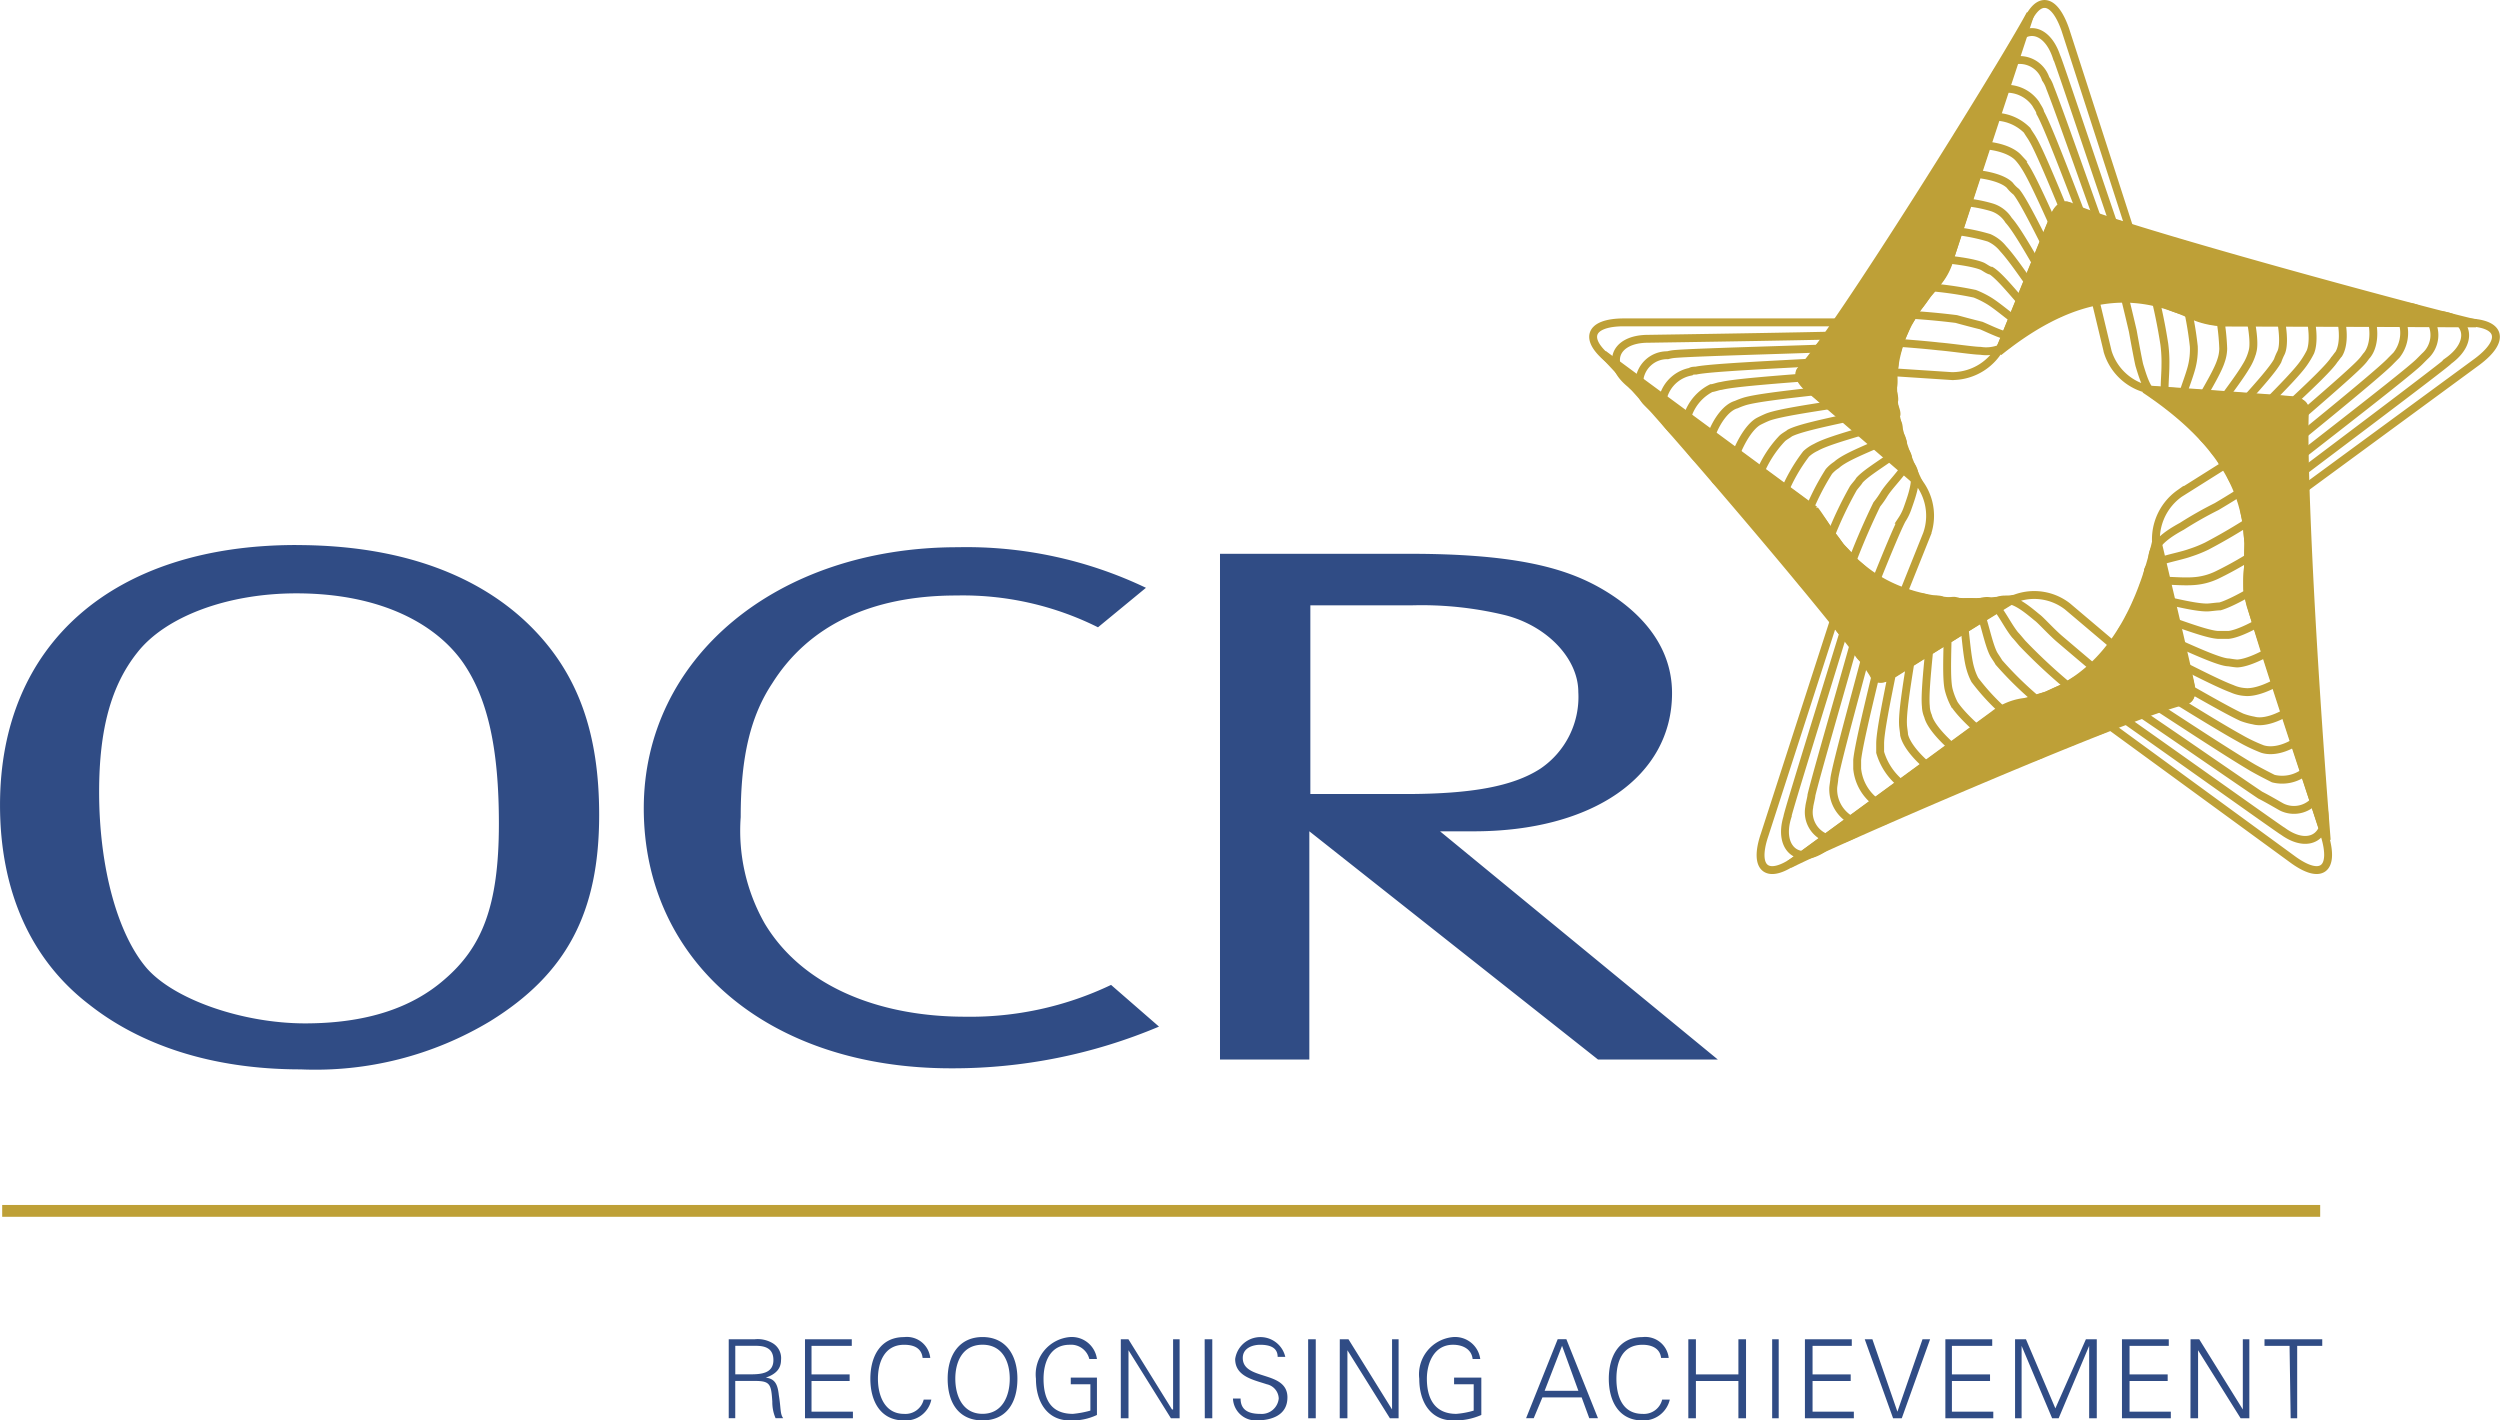 <svg viewBox="0 0 140.224 79.671" height="79.671" width="140.224" xmlns="http://www.w3.org/2000/svg"><g transform="translate(-8.503 -43.169)"><path fill-rule="evenodd" fill="#304c85" transform="translate(-9.221 -7.781)" d="M82,83.92,79.31,86.135a16.957,16.957,0,0,0-7.943-1.784c-4.826,0-8.309,1.722-10.325,4.922-1.222,1.846-1.772,4.122-1.772,7.506a10.529,10.529,0,0,0,1.345,5.968c2.138,3.569,6.476,5.23,11.242,5.23a18.327,18.327,0,0,0,8.186-1.784l2.688,2.339a29.708,29.708,0,0,1-11.669,2.339c-10.2,0-17.229-5.968-17.229-14.583,0-8.43,7.454-14.644,17.6-14.644A23.347,23.347,0,0,1,82,83.92ZM65.564,130.5v-.369H63.242v-1.722H65.38v-.37H63.242v-1.6H65.5v-.369H62.876v4.43h2.688Zm4.338-3.384a1.318,1.318,0,0,0-1.467-1.169c-1.344,0-1.893,1.108-1.893,2.339s.55,2.337,1.893,2.337a1.466,1.466,0,0,0,1.527-1.169h-.428a1.053,1.053,0,0,1-1.1.8c-1.1,0-1.467-1.045-1.467-1.968s.366-1.908,1.467-1.908c.55,0,.977.183,1.039.738H69.9Zm7.881,1.107v.369h1.1v1.478a5.564,5.564,0,0,1-.977.183c-1.222,0-1.65-.8-1.65-1.968,0-.924.366-1.908,1.467-1.908a1.053,1.053,0,0,1,1.1.8h.428a1.423,1.423,0,0,0-1.527-1.231,2.1,2.1,0,0,0-1.894,2.339c0,1.353.672,2.337,1.894,2.337a3.239,3.239,0,0,0,1.527-.307V128.22H77.783Zm2.81,2.277h.428v-3.815L83.4,130.5h.488v-4.43h-.366v3.937h-.061l-2.444-3.937h-.428v4.43Zm4.7-4.43h.428v4.43H85.3Zm4.643,3.261c0-1.539-2.505-.922-2.505-2.215,0-.554.55-.738.977-.738.488,0,.979.123.979.677h.428a1.431,1.431,0,0,0-2.811.123c0,.983,1.039,1.169,1.772,1.414a.85.85,0,0,1,.672.8.962.962,0,0,1-1.04.862c-.61,0-1.1-.183-1.1-.862h-.428a1.282,1.282,0,0,0,1.283,1.231c.916,0,1.772-.307,1.772-1.291Zm1.161-3.261h.428v4.43H91.1Zm1.772,4.43H93.3v-3.815l2.383,3.815h.488v-4.43h-.367v3.937l-2.444-3.937h-.488Zm6.414-2.277v.369h1.1v1.478a4.652,4.652,0,0,1-.977.183c-1.161,0-1.649-.8-1.649-1.968,0-.924.428-1.908,1.466-1.908.55,0,1.04.246,1.1.8h.428a1.424,1.424,0,0,0-1.528-1.231,2.1,2.1,0,0,0-1.893,2.339c0,1.353.672,2.337,1.893,2.337a3.649,3.649,0,0,0,1.588-.307V128.22H99.289Zm12.038-1.107a1.32,1.32,0,0,0-1.467-1.169c-1.345,0-1.893,1.108-1.893,2.339s.549,2.337,1.893,2.337a1.512,1.512,0,0,0,1.528-1.169h-.428a1.054,1.054,0,0,1-1.1.8c-1.161,0-1.466-1.045-1.466-1.968s.305-1.908,1.466-1.908c.488,0,.977.183,1.04.738h.428Zm1.526,3.384v-2.091h2.383V130.5h.428v-4.43h-.428v1.968h-2.383v-1.968h-.426v4.43Zm4.277-4.43h.367v4.43h-.367Zm4.582,4.43v-.369H119.39v-1.722h2.139v-.37H119.39v-1.6h2.2v-.369h-2.628v4.43h2.749Zm1.04-4.43h-.429l1.589,4.43h.488l1.588-4.43h-.426l-1.407,4.061Zm6.781,4.43v-.369h-2.321v-1.722h2.138v-.37h-2.138v-1.6h2.261v-.369h-2.628v4.43h2.688Zm1.588,0v-4.061l1.712,4.061h.366l1.711-4.061V130.5h.428v-4.43h-.611l-1.712,3.875-1.649-3.875h-.612v4.43h.367Zm8.37,0v-.369H137.17v-1.722h2.138v-.37H137.17v-1.6h2.2v-.369h-2.626v4.43h2.749Zm1.1,0h.428v-3.815L143.4,130.5h.489v-4.43h-.366v3.937l-2.445-3.937h-.488Zm5.621,0h.366v-4.061h1.406v-.369h-3.239v.369h1.405Z"></path><path stroke-width="0.664" stroke-miterlimit="2.613" stroke="#bea037" fill="none" transform="translate(-0.031 -17.288)" d="M8.657,128.375H138.672"></path><path stroke-width="0.442" stroke-miterlimit="2.613" stroke="#bea037" fill="none" transform="translate(-22.82)" d="M161.7,89.983c.612,1.97-.183,2.584-1.833,1.353L149,83.4a5.321,5.321,0,0,0-5.989,0l-10.875,7.937c-1.649,1.231-2.505.616-1.833-1.353l4.156-12.86a5.5,5.5,0,0,0-1.9-5.722l-10.813-7.937c-1.651-1.23-1.345-2.215.672-2.215h13.441a5.42,5.42,0,0,0,4.826-3.569l4.156-12.859c.672-1.908,1.649-1.908,2.321,0l4.154,12.859a5.421,5.421,0,0,0,4.826,3.569h13.442c2.016,0,2.321.985.672,2.215L159.446,71.4a5.5,5.5,0,0,0-1.893,5.722l4.153,12.86ZM122.846,64.756c-1.526-1.169-.977-2.584.916-2.584,0,0,12.342-.184,12.282-.246,1.893,0,3.482-1.846,4.031-3.691-.061-.062,3.789-11.937,3.911-11.937.549-1.784,2.077-1.784,2.688.061.061,0,3.97,11.813,4.032,11.691.549,1.846,2.81,2.769,4.7,2.769,0-.123,12.463-.123,12.463,0,1.9,0,2.323,1.477.795,2.584.061.061-9.9,7.506-9.838,7.506-1.466,1.107-1.709,3.507-1.1,5.353.061,0,3.91,11.876,3.849,11.937.549,1.784-.672,2.707-2.2,1.6-.061,0-10.142-7.2-10.142-7.137-1.528-1.107-3.849-.554-5.377.554,0,.123-10.019,7.445-10.142,7.445-1.466,1.108-2.687.123-2.138-1.662-.061-.061,3.666-11.936,3.6-11.875.549-1.784-.672-3.876-2.2-4.983-.119,0-10.141-7.323-10.141-7.384Zm10.082,7.876c-1.649-1.107-7.454-5.353-8.676-6.4a5.59,5.59,0,0,1-.612-.554,1.567,1.567,0,0,1,1.221-2.584,2.622,2.622,0,0,1,.307-.061c1.1-.123,9.471-.308,10.875-.431.183,0,.428-.061.488-.061,1.221-.184,2.077-1.415,2.628-2.769,0-.062.366-1.108.366-1.292.488-1.723,2.933-9.414,3.482-10.583a1.321,1.321,0,0,1,.183-.431,1.537,1.537,0,0,1,2.872.123,1.826,1.826,0,0,1,.245.492c.672,1.661,3.728,10.521,3.789,10.337.488,1.415,2.2,1.846,3.789,1.907.245,0,1.1,0,1.588-.061,2.382-.061,9.408-.061,10.569.061.123,0,.428.062.488.062a1.592,1.592,0,0,1,.795,2.769l-.305.307c-.795.8-8.86,6.953-8.738,6.953-1.221.922-1.04,2.769-.549,4.368.061.184.305.861.488,1.415.793,2.154,2.626,8,3.115,9.722.062.308.183.738.183.862a1.551,1.551,0,0,1-2.2,1.66c-.123-.061-.734-.429-1.223-.677-2.2-1.477-8.614-5.968-8.614-5.783-1.161-.861-2.749-.246-4.032.615-.245.123-.977.738-1.405,1.046-1.956,1.538-7.515,5.6-8.554,6.214a3.64,3.64,0,0,1-.488.246,1.538,1.538,0,0,1-2.2-1.662c0-.123.123-.554.123-.677.367-1.537,2.628-9.228,2.933-10.521.061-.061.061-.307.121-.431.246-1.353-.916-2.645-2.138-3.569-.182-.122-.671-.491-.914-.614Zm.244.677a90.182,90.182,0,0,1-7.943-5.907,5.02,5.02,0,0,1-.488-.554,1.989,1.989,0,0,1,1.405-2.83c.061-.062.245-.062.305-.062,1.1-.246,8.493-.492,9.838-.677a2.194,2.194,0,0,0,.672-.123c.916-.369,1.345-1.723,1.709-2.954.062-.307.183-.923.183-.923a94.811,94.811,0,0,1,3.237-9.968,5.53,5.53,0,0,1,.307-.492,1.98,1.98,0,0,1,3.116.184c.061.123.245.37.245.492.61,1.046,3.115,7.937,3.666,9.168a1.857,1.857,0,0,0,.245.369c.488.923,1.772.923,3.054.923.307,0,1.467-.123,1.956-.123,2.2-.123,8.554-.123,9.654.061.121,0,.366.061.488.061a2,2,0,0,1,.916,3.138l-.305.307c-.672.738-6.11,5.107-7.454,6.214a3.63,3.63,0,0,0-.49.554c-.733.862-.121,2.461.367,3.815.061.123.305.676.488,1.045.733,1.846,2.567,7.63,2.933,9.229a5.643,5.643,0,0,1,.123.677,2.072,2.072,0,0,1-2.567,1.908c-.121-.061-.733-.369-1.161-.614-1.893-1.108-6.659-4.308-7.7-4.923a1.82,1.82,0,0,0-.61-.246c-.916-.369-2.016.492-3.056,1.293-.245.184-.916.8-1.283,1.107a96.369,96.369,0,0,1-7.943,5.723,4.107,4.107,0,0,1-.488.185,1.981,1.981,0,0,1-2.444-1.97c0-.123.062-.431.062-.554.182-1.231,2.261-8.491,2.442-9.6,0-.123.062-.37.062-.492.061-1.108-1.283-2.03-2.444-2.769q-.546-.344-1.1-.675Zm.612.922a66.694,66.694,0,0,1-7.333-5.414,3.431,3.431,0,0,1-.426-.554,2.666,2.666,0,0,1,1.282-3.323c.123,0,.428-.123.55-.123,1.221-.307,7.515-.615,8.676-.862a1.449,1.449,0,0,0,.549-.184c.856-.431.856-2.153,1.1-3.384a3.636,3.636,0,0,1,.123-.738,63.453,63.453,0,0,1,2.871-8.922c.062-.062.245-.308.367-.431a2.6,2.6,0,0,1,3.482.184c.062.123.245.369.307.492.672,1.108,2.994,7.137,3.482,8.061a1.857,1.857,0,0,0,.245.369c.55.862,2.261.246,3.544.123.061,0,.733-.123.977-.185a63.74,63.74,0,0,1,9.1.061,2.356,2.356,0,0,0,.367.123c1.221.184,1.833,2.584,1.04,3.569-.062.061-.183.246-.245.307-.612.738-5.5,4.8-6.477,5.784-.183.184-.367.431-.428.492-.549.862.612,2.338,1.1,3.569.061.123.428.8.672,1.415a72.416,72.416,0,0,1,2.444,7.753,4.265,4.265,0,0,1,.061.738c0,1.169-1.833,2.4-2.994,2.03a9.181,9.181,0,0,1-1.283-.615c-1.893-1.046-5.987-3.691-6.782-4.061a1.611,1.611,0,0,1-.488-.184c-.856-.123-1.833,1.107-2.688,1.968a8.941,8.941,0,0,1-.793.738,56.358,56.358,0,0,1-7.517,5.414,2.391,2.391,0,0,1-.549.248,2.659,2.659,0,0,1-2.628-2.4V85.8c.123-1.354,1.833-7.753,1.9-8.614v-.431c0-1.046-1.833-1.538-2.933-2.214a7.307,7.307,0,0,0-.672-.308Zm.366.738a48.222,48.222,0,0,1-6.6-4.861,2.58,2.58,0,0,0-.305-.431c-.612-.985.367-3.507,1.466-3.815a4.263,4.263,0,0,1,.49-.184c1.282-.369,6.354-.738,7.452-1.046a1.07,1.07,0,0,0,.672-.246c.55-.554.123-2.461.246-3.569a1.731,1.731,0,0,0,.061-.554,36.642,36.642,0,0,1,2.688-8.061c0-.061.182-.246.182-.307.672-.862,3.239-.738,4.032.123a3.38,3.38,0,0,1,.367.492c.733,1.108,2.688,5.907,3.3,6.891a2.022,2.022,0,0,0,.307.37c.612.615,2.382-.492,3.544-.738a1.782,1.782,0,0,0,.549-.123,42.267,42.267,0,0,1,8.37.062,4.031,4.031,0,0,1,.428.123c1.038.369,1.709,2.953,1.1,3.938-.062.061-.183.246-.245.307-.49.8-4.1,3.938-5.316,5.169a4.378,4.378,0,0,0-.549.677c-.307.738,1.1,1.969,1.709,3.015a4.49,4.49,0,0,1,.428.738,39.682,39.682,0,0,1,2.505,7.752,3.068,3.068,0,0,1,.061.677c-.061,1.046-2.261,2.523-3.359,2.215a3.724,3.724,0,0,1-.672-.185c-1.345-.615-5.5-3.138-6.538-3.568a2.045,2.045,0,0,1-.488-.185c-.795-.123-1.588,1.723-2.383,2.645-.123.123-.367.369-.428.431a36.133,36.133,0,0,1-6.9,5.045,3.931,3.931,0,0,1-.55.123,3.543,3.543,0,0,1-2.994-2.522v-.492c0-1.23,1.405-7.014,1.345-7.752v-.307c-.061-.861-2.261-1.046-3.361-1.6a2.934,2.934,0,0,0-.612-.249Zm.307.738a27.6,27.6,0,0,1-5.744-4.307,1.722,1.722,0,0,1-.305-.492c-.428-.923.612-3.63,1.588-4.122,0,0,.367-.185.549-.247,1.283-.431,5.927-.922,6.538-1.23.123-.061.183-.123.307-.185.488-.554-.428-2.645-.367-3.753V60.88c-.061-1.046,1.711-6.46,2.383-7.2.061-.061.182-.307.305-.369.793-.677,3.6-.492,4.337.246a2.028,2.028,0,0,0,.367.37c.672.8,2.688,5.292,3.237,5.907a1.412,1.412,0,0,0,.305.307c.672.246,2.383-1.231,3.421-1.538.246-.061.428-.123.612-.184a29.073,29.073,0,0,1,7.333.061,2.037,2.037,0,0,1,.366.184c.916.369,1.649,3.2,1.223,4.246a4.836,4.836,0,0,1-.367.615c-.672.984-3.6,3.691-4.337,4.615a1.563,1.563,0,0,0-.307.492c-.305.677,1.835,1.908,2.506,2.892.061.123.305.431.549.923a31.108,31.108,0,0,1,2.016,6.46c0,.247-.061.554-.061.615-.062.985-2.505,2.585-3.667,2.461a2.111,2.111,0,0,1-.733-.184c-1.345-.492-5.194-2.645-5.865-2.769-.061,0-.245-.061-.366-.061-.612,0-1.161,2.154-1.833,3.138a6.386,6.386,0,0,0-.49.677,29.289,29.289,0,0,1-5.926,4.246,1.45,1.45,0,0,1-.488.123c-.977.123-3.177-1.662-3.421-2.769,0-.123-.061-.431-.061-.615-.062-1.231.916-5.907.854-6.645,0-.061-.061-.246-.061-.307-.245-.677-2.626-.492-3.666-.861a4.847,4.847,0,0,0-.731-.247Zm.609.861a18.806,18.806,0,0,1-5.254-3.876.886.886,0,0,1-.245-.615,6.281,6.281,0,0,1,1.711-4.307c.121-.123.366-.246.426-.307.918-.492,4.949-1.107,5.56-1.477a.63.63,0,0,0,.307-.369c.061-.615-.979-2.584-1.1-3.569a2.728,2.728,0,0,1-.062-.676,18.132,18.132,0,0,1,2.016-6.215,3.678,3.678,0,0,1,.488-.431,7.731,7.731,0,0,1,4.094.061,1.708,1.708,0,0,1,.979.738c.793.862,2.566,4.431,3.054,4.738a.82.82,0,0,0,.307.185c.61.061,2.321-1.784,3.237-2.215l.488-.246c.916-.369,5.865-.369,6.66.061a1.084,1.084,0,0,1,.305.246c.856.554,1.649,3.815,1.221,4.676a3.222,3.222,0,0,0-.183.431c-.488.923-3.177,3.569-3.6,4.368a.777.777,0,0,0-.062.37c-.121.554,2.261,1.661,3.056,2.461a2.422,2.422,0,0,1,.733,1.107,18.332,18.332,0,0,1,1.649,5.477c0,.184-.061.491-.061.554-.183.862-2.81,2.585-3.97,2.645-.123,0-.49-.061-.49-.061-.854,0-4.765-2.092-5.437-2.092-.061,0-.245.061-.305.061-.549.185-.795,2.646-1.345,3.631a3.517,3.517,0,0,1-.428.738c-.856,1.046-4.461,3.63-5.315,3.692l-.246.061c-.914.123-3.542-2.03-3.787-3.076a1.493,1.493,0,0,1-.123-.554c-.121-1.169.488-4.984.307-5.661,0-.123-.062-.246-.123-.246-.183-.492-2.566-.061-3.726-.184a6.215,6.215,0,0,1-.734-.125Zm.428.738c-.854-.061-3.849-2.215-4.521-3.261a1.316,1.316,0,0,1-.245-.615,9.484,9.484,0,0,1,1.9-4.8,2.115,2.115,0,0,1,.549-.369c.977-.554,3.972-1.169,4.337-1.6.123-.062.123-.123.183-.246.061-.554-1.528-2.892-1.833-3.876a1.222,1.222,0,0,0-.123-.554,12.1,12.1,0,0,1,1.772-5.353,1.35,1.35,0,0,1,.55-.431,10.771,10.771,0,0,1,4.826.307,2.093,2.093,0,0,1,.793.615c.856.922,2.261,3.261,2.751,3.568a1.047,1.047,0,0,0,.305.062c.428,0,1.893-1.908,2.81-2.708a9.318,9.318,0,0,1,.856-.554c.916-.431,4.889-.369,5.621.123a.815.815,0,0,1,.305.185c.672.615,1.588,4.061,1.345,5.045a2.958,2.958,0,0,1-.366.862c-.612,1.046-2.261,3.015-2.444,3.63-.061.123,0,.185,0,.307.121.431,2.81,1.415,3.726,2.092a3.148,3.148,0,0,0,.488.431c.672.8,1.835,4.368,1.651,5.353a.887.887,0,0,1-.123.431c-.305.861-3.177,2.707-4.277,2.83h-.61c-.979-.061-3.849-1.353-4.521-1.292a.424.424,0,0,0-.245.123c-.49.061-.49,3.138-.916,4.184a2.652,2.652,0,0,1-.49.923c-.916,1.046-3.726,3.014-4.4,2.954h-.367c-.854-.123-3.116-1.908-3.849-3.016a3.72,3.72,0,0,1-.305-.8c-.245-.985.123-4.368-.183-4.8l-.183-.185c-.305-.369-3.542.677-4.459.431h-.307Zm.367.738c-.856.061-3.544-1.908-3.849-2.83a1.378,1.378,0,0,1-.061-.492,13.783,13.783,0,0,1,1.954-5.107,1.984,1.984,0,0,1,.428-.369c.733-.677,3.3-1.416,3.483-1.908v-.246c0-.554-2.261-3.2-2.567-4.122a.9.9,0,0,0-.121-.431,7.457,7.457,0,0,1,1.466-4.492,3.852,3.852,0,0,1,.367-.246c.793-.37,4.582-.123,5.559.307.123.061.367.247.488.247.795.492,2.383,2.83,2.872,2.769a.366.366,0,0,0,.245-.061c.488-.185,2.077-2.769,2.933-3.569a4.649,4.649,0,0,1,.55-.431c.793-.492,4.154-.492,4.765.062l.245.246a12.623,12.623,0,0,1,1.405,5.353,2.2,2.2,0,0,1-.123.677c-.305.985-1.771,3.015-1.649,3.507a.464.464,0,0,0,.123.246c.305.369,3.787,1.292,4.521,1.846a2.7,2.7,0,0,1,.488.431c.672.861,1.528,3.568,1.221,4.368,0,.061-.121.246-.121.307-.307.738-3.544,2.769-4.644,3.076-.183,0-.549.061-.733.061-1.04,0-3.237-.738-3.728-.554-.061.061-.182.184-.182.246-.307.492-.123,3.569-.307,4.676a5.826,5.826,0,0,0-.182.554c-.246.862-3.056,2.892-3.911,2.769a1.192,1.192,0,0,1-.428-.061,12.254,12.254,0,0,1-4.277-3.569,3.281,3.281,0,0,1-.245-.615c-.305-.984-.305-3.445-.672-3.691-.061-.061-.182-.061-.182-.123-.49-.123-3.789,1.169-4.765,1.169C136.166,78.046,135.921,78.046,135.861,78.046Zm.305.738a4.488,4.488,0,0,1-2.994-2.153.942.942,0,0,1-.061-.554A21.116,21.116,0,0,1,135.25,70.6c.061-.123.307-.369.367-.492.612-.677,2.505-1.6,2.444-2.092,0-.123-.062-.185-.062-.247-.182-.554-2.871-3.445-3.3-4.307-.061-.061-.183-.369-.245-.431a4.7,4.7,0,0,1,1.282-3.569c.307-.185.367-.185.49-.185a20.5,20.5,0,0,1,5.864.369,5.2,5.2,0,0,1,.856.431c.856.554,1.956,1.662,2.321,1.416a.415.415,0,0,0,.307-.185c.549-.554,2.261-3.691,2.933-4.368l.305-.307c.55-.554,3.056-.615,3.789,0a.907.907,0,0,1,.305.369,19.686,19.686,0,0,1,1.467,5.6,4,4,0,0,1-.123,1.169c-.245.923-.856,2.214-.672,2.645a2.56,2.56,0,0,0,.245.184c.488.308,4.277,1.046,5.194,1.539a1.033,1.033,0,0,0,.367.184,4.751,4.751,0,0,1,1.161,3.631,1.881,1.881,0,0,1-.245.369,20.38,20.38,0,0,1-4.582,3.076,3.568,3.568,0,0,1-1.407.369c-.916.062-2.382-.185-2.687.123a.867.867,0,0,0-.123.369c-.183.554.305,4.307.123,5.292,0,.185-.062.431-.062.492-.183.862-2.382,2.4-3.177,2.215a1.56,1.56,0,0,1-.428-.123,19.67,19.67,0,0,1-4.521-3.815c-.061-.123-.245-.37-.305-.492-.428-.862-.672-2.954-1.221-2.892h-.246c-.671.061-4.337,1.784-5.131,1.846,0,0-.123,0-.367,0Zm.307.8c-.856.061-2.2-.985-2.2-1.784v-.369a38.647,38.647,0,0,1,2.321-5.968,5.4,5.4,0,0,0,.428-.615c.488-.738,1.528-1.6,1.283-2.154a1.411,1.411,0,0,0-.183-.307c-.367-.554-3.482-3.63-4.032-4.431-.061-.061-.183-.307-.245-.369a2.637,2.637,0,0,1,.916-2.707c.367-.123.367-.123.488-.123a40.669,40.669,0,0,1,5.8.307q.7.194,1.405.369c.856.369,1.893.923,2.261.431.061,0,.183-.123.245-.246.428-.677,2.2-4.184,2.811-5.107a2.341,2.341,0,0,1,.305-.37,2.474,2.474,0,0,1,2.81-.061,1.093,1.093,0,0,1,.307.492,30.359,30.359,0,0,1,1.526,5.907,7.775,7.775,0,0,1,.062,1.169c0,.861-.183,1.908.182,2.277.062.061.307.123.367.184.612.246,4.7.8,5.743,1.169a.923.923,0,0,1,.49.184,2.579,2.579,0,0,1,.916,2.646,2.8,2.8,0,0,1-.367.431,32.477,32.477,0,0,1-5.01,3.261,6.913,6.913,0,0,1-.916.369c-.856.307-2.2.431-2.383.985,0,.123-.061.307-.061.431,0,.677.672,4.615.733,5.784,0,.185-.061.492-.061.615a2.521,2.521,0,0,1-2.444,1.6c-.061-.062-.245-.123-.428-.246a31.346,31.346,0,0,1-4.765-4.061c-.061-.061-.305-.37-.428-.492-.549-.677-1.038-1.908-1.588-1.908a2.133,2.133,0,0,0-.366.062c-.55.123-4.461,2.215-5.437,2.523-.064,0-.369.121-.49.121Zm.549.738a1.229,1.229,0,0,1-1.649-1.293,2.209,2.209,0,0,0,.061-.369c.305-.923,2.077-5.414,2.566-6.338a2.843,2.843,0,0,0,.307-.615c.305-.861.672-1.846.182-2.461-.061,0-.121-.123-.182-.185-.428-.492-4.949-4.553-4.889-4.676a1.229,1.229,0,0,1,.55-2.092c.182,0,.366-.061.549-.061.977,0,3.91.184,5.559.369.734.061,1.956.246,2.323.246a2.082,2.082,0,0,0,1.772-.554,1.993,1.993,0,0,1,.182-.37c.49-.985,2.383-5.23,2.811-5.907a.911.911,0,0,1,.121-.246,1.2,1.2,0,0,1,2.078.062c0,.061.121.184.121.246.245.615,1.04,3.815,1.467,5.661.121.677.305,1.661.366,1.908.245.8.488,1.661,1.161,1.846.062.061.245.061.367.123.977.123,5.437.615,6.415.8a2.5,2.5,0,0,0,.428.123,1.2,1.2,0,0,1,.55,1.969c-.062.061-.183.184-.245.184a47.746,47.746,0,0,1-4.339,2.892,21.6,21.6,0,0,0-1.954,1.108c-.795.431-1.711,1.046-1.649,1.846v.369c.182.985.977,4.8,1.161,6.153a4.606,4.606,0,0,1,.121.738,1.2,1.2,0,0,1-1.709,1.046,1.836,1.836,0,0,1-.672-.431c-.979-.738-3-2.461-4.156-3.446-.488-.431-1.038-1.046-1.221-1.169-.672-.554-1.467-1.23-2.2-.923a.468.468,0,0,0-.245.123c-.672.246-4.826,2.708-5.743,3.138a2.207,2.207,0,0,0-.366.186Zm9.471-24.858c.428-1.046.977-1.046,1.283.061l1.771,7.384a3.1,3.1,0,0,0,2.567,2.153l7.515.554c1.161.061,1.283.615.305,1.23l-6.354,4a3.154,3.154,0,0,0-1.282,3.138l1.833,7.384c.305,1.108-.183,1.416-1.1.677l-5.744-4.861a3.036,3.036,0,0,0-3.359-.246l-6.354,4c-.979.615-1.407.246-.979-.8l2.811-7.014a3.08,3.08,0,0,0-.856-3.323L132.8,64.941c-.854-.738-.672-1.292.49-1.169l7.515.492a3.094,3.094,0,0,0,2.81-1.784l2.872-7.015Z"></path><path fill-rule="evenodd" stroke-width="0.442" stroke-miterlimit="2.613" stroke="#bea037" fill="#bea037" transform="translate(-22.966 -0.145)" d="M133.258,71.915c1.161,1.477,2.933,6.154,11.18,4.984,0,0-6.6,4.061-6.965,4.307s-.793.246-.916-.061c-1.161-2.03-12.768-15.567-15.152-17.966l11.853,8.736Zm7.575-14.09a3.409,3.409,0,0,1-.612,1.231c-1.405,1.723-4.337,4.738-1.1,11.383,0,0-6.049-5.23-6.354-5.477-.367-.369-.49-.738-.245-.923,1.954-2.092,11.241-16.982,12.829-19.935Zm16.68,18.521c0-2.523,1.1-6.645-5.743-11.2,0,0,7.819.554,8.248.615.488.061.733.246.733.615-.121,2.461.245,11.691,1.223,24.058,0,0-4.521-13.414-4.461-14.09Zm-14.236,7.075a3.435,3.435,0,0,1,1.772-.738c2.688-.615,5.926-2.584,7.393-9.168,0,0,1.833,7.752,1.893,8.183.121.492,0,.862-.305.923-2.688.554-19.245,7.692-22.18,9.168l11.426-8.368Zm13.136-22.027a4.65,4.65,0,0,1-2.077-.431c-2.933-1.353-6.232-1.538-10.754,2.092,0,0,2.872-7.076,3.116-7.63.183-.431.488-.738.977-.492,2.444,1.169,19.492,5.784,22.668,6.522l-13.931-.061Z"></path><path fill-rule="evenodd" fill="#304c85" transform="translate(0 -7.75)" d="M25.122,84.2c-3.849,0-7.332,1.292-8.92,3.323-1.467,1.846-2.139,4.307-2.139,7.815,0,4.244,1.039,8,2.688,9.906,1.588,1.784,5.437,3.076,8.86,3.076s5.987-.86,7.82-2.461c2.077-1.784,3.055-4.061,3.055-8.736,0-4.184-.611-7.015-2.016-9.045C33,85.981,29.949,84.2,25.122,84.2Zm0-2.708c7.27,0,11.181,2.584,13.2,4.615,2.627,2.645,3.788,5.968,3.788,10.521,0,5.476-1.833,8.923-6.11,11.567A19.017,19.017,0,0,1,25.366,110.9c-5.071,0-9.042-1.414-11.852-3.63-3.3-2.524-5.01-6.4-5.01-11.2,0-9.043,6.355-14.581,16.619-14.581ZM82,84.873V95.456h5.315c3.728,0,6.049-.431,7.577-1.416a4.854,4.854,0,0,0,2.138-4.307c0-1.846-1.709-3.692-4.094-4.307a19.888,19.888,0,0,0-5.254-.554H82Zm22.851,25.473H98.133l-16.19-12.8v12.8H76.932V81.981h10.63c5.744,0,8.554.738,10.571,1.846,1.893,1.046,4.154,2.954,4.154,5.968,0,4.677-4.459,7.752-11.119,7.752H89.274l15.58,12.8ZM65.569,128.252c0-1.353-.672-2.339-1.956-2.339s-1.956.985-1.956,2.339c0,1.414.672,2.337,1.956,2.337S65.569,129.666,65.569,128.252Zm-3.483,0c0-.985.428-1.908,1.527-1.908s1.527.922,1.527,1.908-.428,1.968-1.527,1.968S62.086,129.235,62.086,128.252Zm-12.341.123h1.1c.855,0,.916.183.977,1.169a2.26,2.26,0,0,0,.183.922h.428c-.183-.246-.122-.554-.245-1.291-.061-.554-.183-.922-.734-.985.55-.185.856-.491.856-.985a.974.974,0,0,0-.428-.922,1.628,1.628,0,0,0-1.039-.246H49.377v4.43h.366v-2.092Zm0-.37v-1.6h.916c.428,0,1.222-.061,1.222.8,0,.739-.672.8-1.283.8Zm44.784,2.461.488-1.169h2.2l.428,1.169h.488l-1.772-4.43h-.488l-1.772,4.43Zm.612-1.537.977-2.524.916,2.524Z"></path></g></svg>